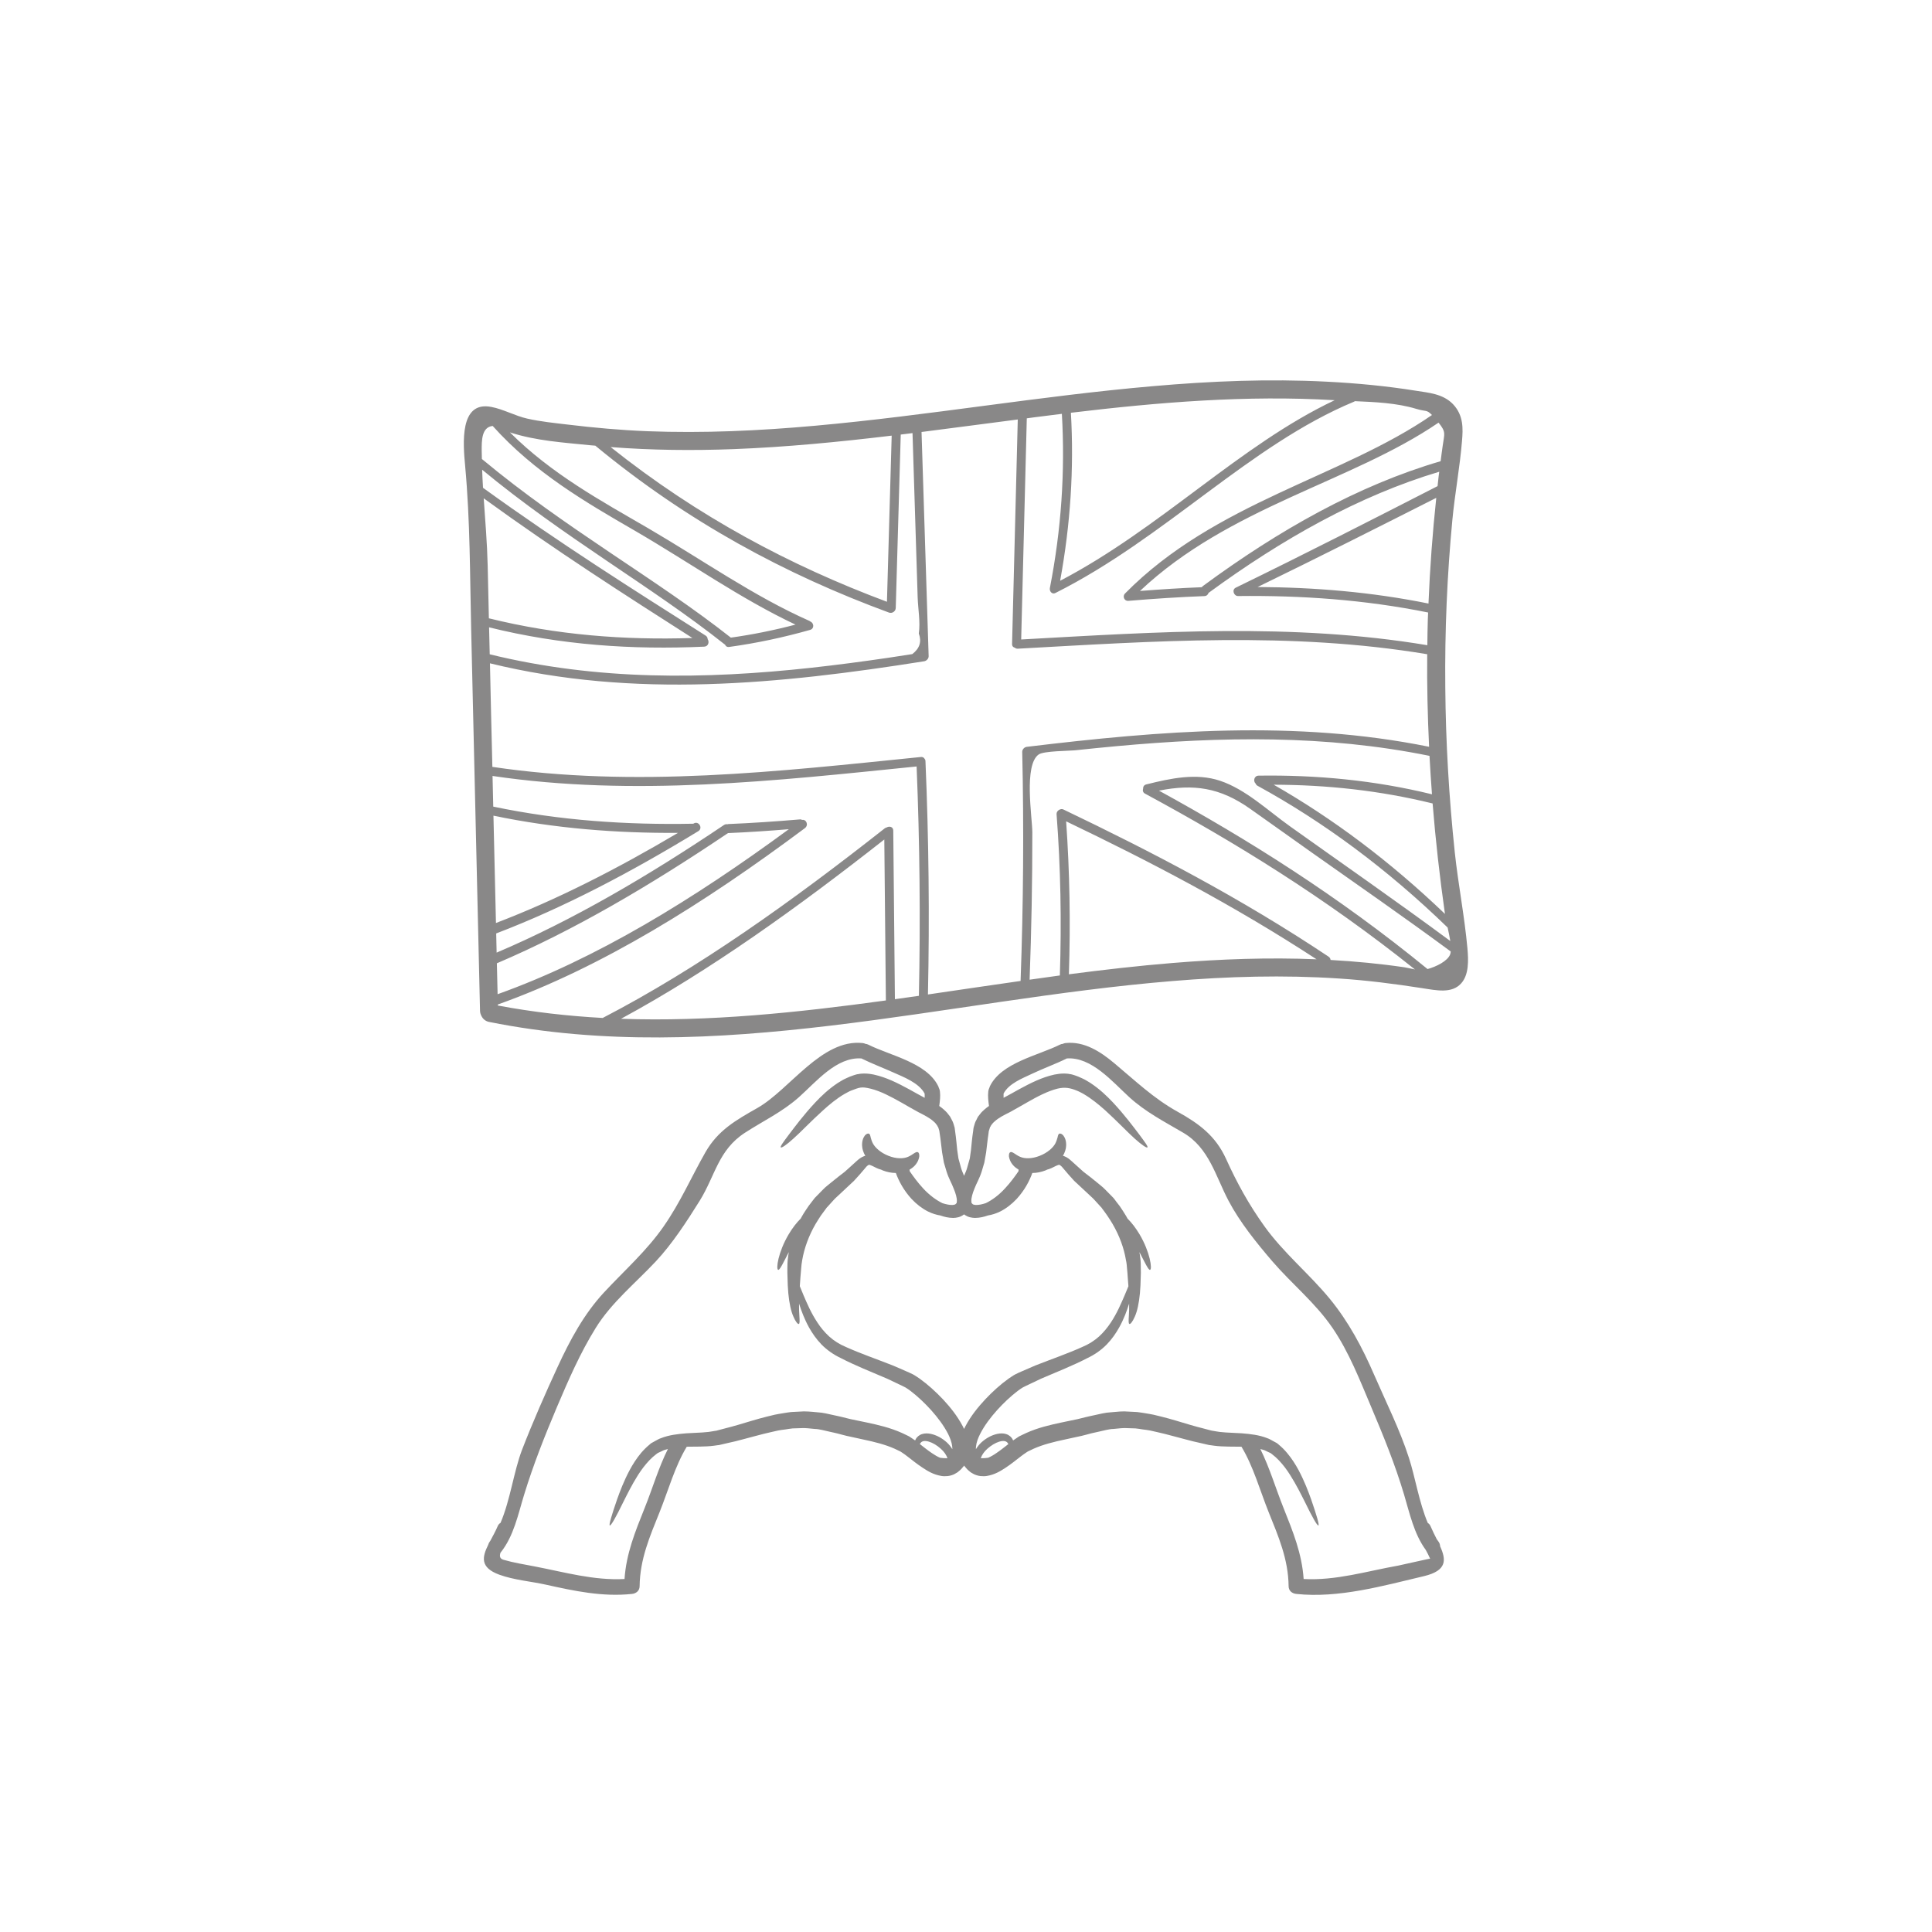<svg version="1.2" preserveAspectRatio="xMidYMid meet" height="300" viewBox="0 0 224.88 225" zoomAndPan="magnify" width="300" xmlns:xlink="http://www.w3.org/1999/xlink" xmlns="http://www.w3.org/2000/svg"><defs><clipPath id="97d902c1c4"><path d="M 53.043 44.066 L 171 44.066 L 171 121 L 53.043 121 Z M 53.043 44.066"></path></clipPath><clipPath id="443d1abacc"><path d="M 56 121 L 168.992 121 L 168.992 186 L 56 186 Z M 56 121"></path></clipPath></defs><g id="84643f2170"><g clip-path="url(#97d902c1c4)" clip-rule="nonzero"><path d="M 56.875 72.008 C 64.777 73.965 72.676 74.559 80.578 74.301 C 72.746 69.297 64.645 64.113 56.273 58.035 C 56.453 60.645 56.672 63.262 56.734 65.828 C 56.781 67.887 56.824 69.949 56.875 72.008 Z M 78.898 96.996 C 71.734 97.039 64.574 96.488 57.406 94.992 C 57.504 99.164 57.602 103.324 57.699 107.492 C 64.766 104.797 71.836 101.18 78.898 96.996 Z M 85.055 74.258 C 87.582 73.906 90.09 73.398 92.582 72.742 C 86.172 69.723 80.297 65.539 73.859 61.797 C 68.133 58.484 62.199 55.043 57.316 49.605 C 56.008 49.746 56.039 51.359 56.039 52.453 C 56.039 52.785 56.055 53.117 56.059 53.453 C 65.828 61.594 76.289 67.348 85.055 74.258 Z M 91.805 96.57 C 89.457 96.762 87.105 96.922 84.754 97.02 C 84.738 97.023 84.738 97.02 84.723 97.02 C 75.746 103.07 66.773 108.367 57.805 112.184 C 57.832 113.383 57.863 114.586 57.891 115.785 C 69.418 111.664 80.727 104.707 91.805 96.57 Z M 103.109 116.512 C 103.051 110.258 102.988 104.016 102.926 97.766 C 92.871 105.664 82.645 113.023 72.262 118.648 C 82.539 119.008 92.828 117.926 103.109 116.512 Z M 103.234 70.082 C 103.418 63.637 103.605 57.18 103.785 50.734 C 97.656 51.469 91.516 52.07 85.379 52.305 C 80.605 52.484 75.828 52.438 71.055 52.066 C 81.211 60.16 91.949 65.863 103.234 70.082 Z M 106.184 76.176 C 107.043 75.523 107.297 74.723 106.945 73.781 C 107.137 72.441 106.859 70.93 106.812 69.617 C 106.609 63.23 106.418 56.828 106.211 50.438 C 105.758 50.496 105.293 50.551 104.84 50.609 C 104.648 57.336 104.453 64.062 104.258 70.797 C 104.25 71.207 103.828 71.477 103.469 71.34 C 91.441 66.914 80.012 60.781 69.27 51.902 C 69.082 51.891 68.891 51.875 68.703 51.855 C 65.605 51.539 62.402 51.352 59.324 50.355 C 64.191 55.211 69.941 58.328 75.402 61.504 C 81.84 65.262 87.723 69.441 94.238 72.324 C 94.273 72.348 94.301 72.367 94.324 72.391 C 94.727 72.547 94.809 73.215 94.277 73.359 C 91.156 74.242 88.016 74.91 84.848 75.344 C 84.594 75.371 84.434 75.242 84.379 75.066 C 84.355 75.059 84.336 75.051 84.32 75.035 C 75.801 68.281 65.625 62.598 56.09 54.703 C 56.117 55.402 56.148 56.109 56.191 56.809 C 65.141 63.281 73.789 68.73 82.121 74.023 C 82.289 74.133 82.352 74.285 82.352 74.441 C 82.57 74.734 82.445 75.289 81.953 75.309 C 73.602 75.688 65.25 75.133 56.898 73.059 C 56.922 74.105 56.949 75.156 56.973 76.199 C 69.469 79.262 81.965 79.133 94.469 77.762 C 97.453 77.434 100.441 77.039 103.434 76.598 C 104.348 76.457 105.266 76.324 106.184 76.176 Z M 106.953 115.973 C 107.145 107.031 107.051 98.125 106.688 89.262 C 90.215 90.938 73.738 92.805 57.301 90.367 C 57.332 91.559 57.355 92.75 57.383 93.938 C 65.148 95.566 72.918 96.078 80.691 95.93 C 80.703 95.918 80.711 95.91 80.727 95.902 C 81.312 95.555 81.84 96.453 81.262 96.797 C 73.418 101.586 65.57 105.715 57.727 108.707 C 57.742 109.457 57.766 110.199 57.777 110.941 C 66.609 107.191 75.438 102.016 84.266 96.07 C 84.406 95.988 84.539 95.969 84.648 95.996 C 84.688 95.988 84.715 95.973 84.754 95.969 C 87.531 95.855 90.305 95.664 93.074 95.43 C 93.191 95.414 93.281 95.438 93.359 95.488 C 93.824 95.387 94.16 96.086 93.668 96.453 C 82.004 105.156 70.082 112.645 57.918 116.984 C 57.918 117.023 57.918 117.059 57.918 117.102 C 61.988 117.867 66.059 118.328 70.129 118.551 C 81.266 112.777 92.219 104.938 102.969 96.473 C 103.051 96.406 103.129 96.379 103.207 96.363 C 103.516 96.18 103.961 96.281 103.969 96.723 C 104.035 103.266 104.094 109.816 104.16 116.367 C 105.094 116.238 106.02 116.105 106.953 115.973 Z M 155.375 46.609 C 145.137 45.996 134.891 46.844 124.656 48.07 C 125.031 54.559 124.605 61.078 123.402 67.637 C 135.109 61.523 144.352 51.82 155.375 46.609 Z M 136.5 112.148 C 142.086 111.691 147.676 111.488 153.266 111.719 C 143.543 105.371 133.824 100.316 124.102 95.652 C 124.516 101.551 124.621 107.488 124.422 113.465 C 128.453 112.941 132.477 112.477 136.5 112.148 Z M 166.371 86.969 C 166.199 83.359 166.117 79.766 166.152 76.191 C 150.246 73.535 134.34 74.676 118.469 75.547 C 118.32 75.551 118.215 75.508 118.129 75.434 C 117.945 75.391 117.797 75.25 117.805 75 C 118.027 66.281 118.246 57.562 118.469 48.852 C 114.73 49.332 110.996 49.836 107.262 50.309 C 107.535 59.02 107.809 67.723 108.09 76.422 C 108.094 76.711 107.836 76.969 107.566 77.012 C 90.715 79.676 73.852 81.375 57 77.25 C 57.043 79.242 57.09 81.23 57.133 83.219 C 57.184 85.25 57.23 87.285 57.281 89.309 C 73.887 91.785 90.539 89.848 107.18 88.16 C 107.383 88.137 107.516 88.219 107.594 88.336 C 107.66 88.41 107.719 88.504 107.719 88.637 C 108.102 97.656 108.203 106.715 108.008 115.816 C 111.602 115.293 115.203 114.75 118.797 114.242 C 119.121 105.32 119.188 96.43 118.988 87.566 C 118.98 87.285 119.23 87.012 119.512 86.977 C 135.133 85.094 150.754 83.809 166.371 86.969 Z M 166.301 70.289 C 166.469 66.148 166.773 62.043 167.207 57.98 C 160.617 61.312 153.68 64.82 146.402 68.363 C 153.035 68.398 159.672 68.945 166.301 70.289 Z M 168.219 106.434 C 167.609 102.133 167.125 97.844 166.781 93.57 C 160.617 92.055 154.445 91.402 148.277 91.387 C 155.195 95.348 161.84 100.324 168.219 106.434 Z M 167.484 55.461 C 167.508 55.289 167.531 55.113 167.555 54.938 C 158.242 57.719 149.277 62.758 140.684 69.051 C 140.625 69.246 140.465 69.414 140.199 69.422 C 137.25 69.531 134.289 69.73 131.332 69.977 C 130.898 70.016 130.617 69.457 130.965 69.113 C 141.477 58.453 156.238 55.578 166.707 48.332 C 166.055 47.66 166.02 47.969 164.883 47.617 C 162.598 46.926 160.113 46.824 157.723 46.719 C 157.695 46.742 157.68 46.762 157.652 46.77 C 145.488 51.82 135.676 62.625 122.855 69.059 C 122.449 69.262 122.141 68.848 122.207 68.488 C 123.539 61.664 123.996 54.93 123.605 48.195 C 122.512 48.332 121.414 48.469 120.32 48.609 C 120.055 48.645 119.785 48.68 119.52 48.719 C 119.305 57.301 119.086 65.883 118.867 74.473 C 134.613 73.605 150.395 72.508 166.168 75.141 C 166.18 74.141 166.191 73.141 166.223 72.141 C 166.238 71.875 166.25 71.609 166.258 71.332 C 158.879 69.84 151.504 69.332 144.121 69.414 C 143.633 69.422 143.363 68.68 143.855 68.441 C 152.121 64.414 159.965 60.402 167.359 56.613 C 167.398 56.227 167.434 55.844 167.484 55.461 Z M 167.957 51.91 C 168.141 50.504 168.391 50.355 167.473 49.219 C 157.324 56.156 143.133 58.988 132.699 68.824 C 135.102 68.637 137.5 68.48 139.902 68.387 C 139.938 68.336 139.98 68.289 140.035 68.246 C 148.879 61.73 158.113 56.52 167.715 53.711 C 167.793 53.109 167.867 52.512 167.957 51.91 Z M 168.84 109.59 C 168.758 109.074 168.641 108.531 168.531 108.023 C 161.48 101.188 154.102 95.734 146.395 91.512 C 146.27 91.445 146.211 91.355 146.176 91.262 C 145.867 90.992 145.977 90.344 146.512 90.332 C 153.246 90.234 159.98 90.859 166.707 92.504 C 166.594 91.004 166.5 89.512 166.418 88.027 C 154.281 85.559 142.145 85.785 130.008 86.895 C 128.375 87.047 126.742 87.207 125.113 87.383 C 124.414 87.453 121.512 87.453 120.914 87.859 C 119.141 89.078 120.156 95.16 120.164 96.926 C 120.172 102.637 120.059 108.355 119.848 114.094 C 121.027 113.926 122.203 113.766 123.371 113.602 C 123.574 107.297 123.465 101.039 122.988 94.82 C 122.957 94.418 123.457 94.113 123.781 94.27 C 134.074 99.203 144.367 104.543 154.652 111.402 C 154.812 111.508 154.887 111.648 154.898 111.797 C 157.766 111.957 160.633 112.23 163.488 112.648 C 163.855 112.707 164.297 112.816 164.723 112.902 C 154.238 104.516 143.758 98.082 133.281 92.422 C 133.035 92.293 133 92.047 133.066 91.836 C 133.059 91.629 133.164 91.418 133.441 91.352 C 136.273 90.645 139.25 89.996 142.035 90.93 C 145.02 91.93 147.578 94.383 150.18 96.238 C 156.16 100.508 162.398 104.824 168.84 109.59 Z M 168.824 111.148 C 168.859 111.051 168.879 110.934 168.891 110.809 C 163.371 106.738 157.988 103.016 152.797 99.348 C 150.328 97.613 147.934 95.875 145.527 94.188 C 142.004 91.703 138.957 91.277 134.914 92.078 C 145.344 97.797 155.77 104.332 166.191 112.855 C 167.184 112.59 168.531 111.93 168.824 111.148 Z M 170.832 110.406 C 170.969 111.883 171.008 113.527 170.105 114.527 C 169.02 115.734 167.238 115.34 165.574 115.082 C 162.34 114.578 159.113 114.164 155.879 113.957 C 149.418 113.527 142.961 113.715 136.5 114.25 C 109.961 116.426 83.43 124.336 56.891 119.012 C 56.453 118.926 56.156 118.633 56.004 118.309 C 55.914 118.137 55.848 117.941 55.844 117.727 C 55.5 102.914 55.156 88.102 54.812 73.289 C 54.664 66.98 54.699 60.691 54.113 54.293 C 53.867 51.645 53.434 46.66 57.16 47.391 C 58.508 47.637 59.977 48.449 61.34 48.75 C 62.898 49.102 64.484 49.258 66.051 49.445 C 69.145 49.82 72.234 50.094 75.32 50.219 C 81.848 50.469 88.371 50.168 94.898 49.578 C 108.012 48.402 121.129 46.102 134.25 44.969 C 140.984 44.379 147.711 44.102 154.445 44.449 C 157.93 44.625 161.406 44.953 164.883 45.512 C 166.266 45.734 167.996 45.852 169.16 47.074 C 170.406 48.387 170.324 49.953 170.203 51.371 C 169.949 54.461 169.375 57.469 169.082 60.551 C 168.473 66.949 168.191 73.465 168.258 80.043 C 168.309 86.41 168.684 92.828 169.367 99.297 C 169.762 102.98 170.5 106.73 170.832 110.406" style="stroke:none;fill-rule:nonzero;fill:#898888;fill-opacity:1;"></path></g><g clip-path="url(#443d1abacc)" clip-rule="nonzero"><path d="M 100.023 126.438 L 100.023 126.422 L 100.02 126.422 C 100.02 126.422 100.02 126.43 100.023 126.438 Z M 109.422 169.77 C 109.672 169.805 109.961 169.832 110.277 169.828 C 110.176 169.473 109.895 169.066 109.508 168.723 C 109.082 168.336 108.578 168.031 108.121 167.895 C 107.656 167.754 107.348 167.809 107.172 168.016 C 107.125 168.062 107.098 168.121 107.066 168.176 C 107.551 168.559 108.02 168.93 108.48 169.238 C 108.801 169.461 109.129 169.648 109.422 169.77 Z M 111.375 139.895 C 111.402 139.539 111.234 138.949 110.992 138.387 C 110.773 137.793 110.43 137.258 110.172 136.426 C 110.07 136.086 109.969 135.754 109.867 135.402 C 109.793 135.008 109.727 134.609 109.656 134.207 C 109.555 133.445 109.492 132.715 109.379 132.023 L 109.34 131.754 L 109.34 131.723 L 109.301 131.594 L 109.215 131.316 C 109.184 131.219 109.156 131.227 109.129 131.172 C 109.109 131.129 109.09 131.086 109.066 131.047 L 108.941 130.891 C 108.871 130.773 108.754 130.688 108.648 130.586 C 108.195 130.18 107.586 129.875 106.883 129.516 C 106.207 129.152 105.543 128.758 104.93 128.41 C 103.695 127.711 102.473 127.066 101.34 126.789 C 100.23 126.52 100.055 126.641 99.035 127.02 C 98.801 127.109 98.547 127.277 98.309 127.391 C 97.359 127.945 96.531 128.637 95.801 129.301 C 94.332 130.625 93.207 131.836 92.348 132.594 C 91.5 133.367 90.949 133.719 90.867 133.625 C 90.777 133.531 91.145 133.027 91.824 132.121 C 92.516 131.219 93.48 129.895 94.898 128.379 C 95.609 127.621 96.449 126.824 97.523 126.113 C 97.809 125.949 98.059 125.77 98.398 125.617 C 98.566 125.539 98.727 125.461 98.898 125.391 C 99.059 125.324 99.203 125.281 99.352 125.227 L 99.582 125.156 L 99.641 125.137 L 99.695 125.125 L 99.77 125.105 L 99.926 125.086 C 100.137 125.035 100.34 125.031 100.543 125.023 C 100.941 125.016 101.328 125.07 101.699 125.145 C 103.188 125.469 104.496 126.145 105.801 126.848 C 106.422 127.191 107.004 127.527 107.625 127.852 C 107.633 127.691 107.633 127.52 107.621 127.359 C 106.969 126.105 105.156 125.426 103.953 124.887 C 102.727 124.34 101.461 123.859 100.258 123.266 C 97.363 123.062 94.969 126.008 92.996 127.766 C 91.055 129.496 88.852 130.523 86.699 131.918 C 83.586 133.934 83.238 136.926 81.422 139.848 C 79.906 142.27 78.27 144.809 76.312 146.906 C 73.957 149.422 71.156 151.684 69.324 154.641 C 67.496 157.582 66.137 160.723 64.781 163.91 C 63.363 167.27 62.055 170.566 60.984 174.059 C 60.27 176.375 59.789 178.863 58.258 180.789 C 58.254 180.801 58.238 180.805 58.23 180.82 C 58.098 181.219 58.137 181.527 58.578 181.652 C 59.766 181.996 60.973 182.188 62.191 182.422 C 65.707 183.098 69.086 184.078 72.672 183.891 C 72.871 180.934 73.91 178.383 75.027 175.594 C 75.926 173.363 76.629 170.934 77.723 168.754 C 77.613 168.781 77.5 168.809 77.398 168.844 C 77.199 168.883 77.043 169 76.867 169.07 L 76.609 169.188 L 76.551 169.215 C 76.539 169.223 76.418 169.309 76.418 169.309 C 76.055 169.586 75.836 169.785 75.566 170.066 C 75.051 170.609 74.621 171.195 74.246 171.777 C 73.512 172.941 72.977 174.035 72.527 174.93 C 71.652 176.73 71.09 177.715 70.953 177.652 C 70.836 177.59 71.148 176.535 71.805 174.621 C 72.145 173.676 72.578 172.504 73.273 171.203 C 73.621 170.555 74.047 169.871 74.605 169.203 C 74.879 168.879 75.262 168.5 75.566 168.254 L 75.688 168.145 L 75.715 168.121 C 75.715 168.117 75.805 168.059 75.805 168.059 L 75.82 168.051 L 75.898 168.008 L 76.223 167.828 C 76.441 167.719 76.656 167.57 76.898 167.496 C 77.848 167.117 78.867 167.004 79.879 166.922 C 80.371 166.898 80.875 166.875 81.387 166.844 C 81.645 166.84 81.867 166.812 82.098 166.793 C 82.332 166.777 82.566 166.758 82.836 166.703 L 83.227 166.637 L 83.391 166.617 C 83.395 166.609 83.418 166.602 83.418 166.602 L 83.559 166.566 C 83.816 166.5 84.074 166.434 84.332 166.363 C 84.852 166.23 85.371 166.094 85.91 165.934 C 86.98 165.621 88.086 165.266 89.27 164.973 C 89.574 164.898 89.871 164.824 90.176 164.754 C 90.473 164.684 90.797 164.648 91.117 164.586 C 91.434 164.539 91.746 164.477 92.07 164.445 C 92.402 164.422 92.73 164.41 93.059 164.395 C 93.723 164.328 94.418 164.41 95.113 164.473 C 95.848 164.508 96.422 164.688 97.066 164.816 L 97.539 164.918 L 97.781 164.973 L 98.059 165.039 C 98.363 165.113 98.656 165.195 98.973 165.266 C 99.609 165.398 100.258 165.527 100.906 165.668 C 102.223 165.949 103.621 166.266 105.016 166.898 L 105.477 167.117 L 105.703 167.227 L 105.82 167.285 L 105.883 167.328 L 106.027 167.422 C 106.199 167.535 106.363 167.645 106.516 167.754 C 106.531 167.715 106.543 167.68 106.57 167.637 C 106.691 167.371 106.984 167.113 107.324 167.012 C 107.66 166.902 108.016 166.922 108.344 166.988 C 109.012 167.133 109.645 167.477 110.191 167.969 C 110.453 168.207 110.672 168.484 110.848 168.773 C 110.848 168.668 110.848 168.551 110.832 168.434 C 110.781 167.977 110.59 167.469 110.348 166.98 C 109.84 165.992 109.129 165.066 108.383 164.227 C 107.625 163.391 106.809 162.617 105.98 161.988 C 105.879 161.906 105.773 161.84 105.672 161.766 C 105.562 161.691 105.516 161.656 105.387 161.582 C 105.191 161.469 104.918 161.359 104.691 161.242 C 104.203 161.016 103.73 160.789 103.27 160.566 C 101.375 159.754 99.453 158.992 97.883 158.172 C 97.012 157.766 96.227 157.203 95.609 156.578 C 95 155.945 94.539 155.27 94.168 154.613 C 93.605 153.598 93.262 152.645 92.996 151.816 C 92.992 152.352 93 152.812 93.031 153.164 C 93.066 153.781 93.098 154.133 92.969 154.188 C 92.863 154.234 92.598 153.949 92.34 153.328 C 92.062 152.719 91.855 151.77 91.746 150.609 C 91.691 150.027 91.664 149.391 91.652 148.727 C 91.645 148.559 91.645 148.387 91.637 148.219 C 91.637 148.043 91.637 147.867 91.637 147.68 C 91.645 147.305 91.645 146.914 91.703 146.516 C 91.727 146.289 91.766 146.055 91.805 145.816 C 91.164 147.043 90.762 147.926 90.57 147.887 C 90.285 147.832 90.551 145.836 91.785 143.754 C 92.215 143.027 92.707 142.391 93.191 141.914 C 93.246 141.816 93.301 141.715 93.355 141.617 C 93.582 141.215 93.859 140.828 94.105 140.453 C 94.23 140.281 94.355 140.117 94.484 139.957 L 94.676 139.707 L 94.77 139.586 L 94.836 139.504 L 94.898 139.441 C 95.203 139.133 95.504 138.82 95.801 138.52 C 96.09 138.211 96.41 137.996 96.707 137.738 C 97.316 137.234 97.809 136.859 98.324 136.461 C 98.812 136.012 99.297 135.602 99.695 135.223 C 99.934 135.008 100.184 134.793 100.57 134.645 C 100.613 134.633 100.664 134.625 100.711 134.609 C 100.488 134.219 100.352 133.809 100.34 133.426 C 100.312 132.879 100.473 132.488 100.664 132.238 C 100.848 132.035 101.008 131.988 101.125 132.023 C 101.25 132.066 101.293 132.246 101.34 132.469 C 101.395 132.648 101.461 132.918 101.598 133.164 C 101.855 133.652 102.496 134.25 103.418 134.609 C 104.34 134.973 105.164 134.953 105.68 134.727 C 106.23 134.504 106.578 134.078 106.828 134.18 C 106.941 134.219 107.012 134.375 107 134.66 C 106.969 134.93 106.844 135.336 106.484 135.734 C 106.328 135.91 106.109 136.074 105.867 136.215 C 105.875 136.277 105.875 136.336 105.883 136.398 C 106.316 137.031 106.828 137.727 107.438 138.387 C 108.188 139.203 108.98 139.77 109.695 140.121 C 110.105 140.254 110.551 140.352 110.895 140.328 C 110.992 140.32 111.07 140.301 111.137 140.281 C 111.16 140.27 111.191 140.262 111.207 140.242 C 111.215 140.234 111.227 140.23 111.234 140.223 C 111.281 140.176 111.34 140.117 111.375 140.078 C 111.355 140.066 111.34 140.074 111.34 140.086 C 111.348 140.043 111.375 139.984 111.375 139.895 Z M 117.375 168.176 C 117.344 168.121 117.309 168.062 117.27 168.016 C 117.094 167.809 116.785 167.754 116.312 167.895 C 115.863 168.031 115.359 168.336 114.926 168.723 C 114.543 169.066 114.266 169.473 114.164 169.828 C 114.48 169.832 114.77 169.805 115.016 169.77 C 115.309 169.648 115.641 169.461 115.957 169.238 C 116.422 168.93 116.883 168.559 117.375 168.176 Z M 131.355 149.793 C 131.332 149.465 131.309 149.125 131.277 148.766 C 131.266 148.598 131.254 148.43 131.242 148.258 C 131.227 148.09 131.215 147.922 131.195 147.746 C 131.172 147.422 131.145 147.082 131.066 146.742 C 130.84 145.375 130.324 143.93 129.508 142.535 C 129.309 142.184 129.09 141.871 128.879 141.547 C 128.762 141.371 128.637 141.211 128.516 141.039 L 128.332 140.797 L 128.242 140.668 C 128.234 140.66 128.223 140.645 128.219 140.633 L 128.168 140.586 C 127.918 140.309 127.668 140.031 127.426 139.77 C 127.188 139.496 126.883 139.258 126.633 139.004 C 126.066 138.484 125.531 137.988 125.035 137.516 C 124.59 137.02 124.176 136.574 123.812 136.121 C 123.664 135.926 123.508 135.77 123.418 135.715 C 123.336 135.66 123.336 135.633 123.176 135.676 C 122.867 135.773 122.473 136.027 122.148 136.137 C 122.059 136.168 121.973 136.195 121.891 136.215 C 121.824 136.242 121.758 136.281 121.688 136.309 C 121.191 136.5 120.672 136.605 120.164 136.605 C 119.836 137.523 119.266 138.621 118.336 139.633 C 117.758 140.246 117.098 140.754 116.422 141.09 C 115.934 141.336 115.434 141.48 114.984 141.555 C 114.555 141.707 114.074 141.832 113.492 141.84 C 113.113 141.824 112.68 141.777 112.215 141.426 C 111.754 141.777 111.328 141.824 110.949 141.84 C 110.367 141.832 109.887 141.707 109.453 141.555 C 109 141.48 108.508 141.336 108.016 141.09 C 107.344 140.754 106.68 140.246 106.105 139.633 C 105.176 138.621 104.602 137.523 104.27 136.605 C 103.766 136.605 103.25 136.5 102.75 136.309 C 102.688 136.281 102.617 136.242 102.551 136.215 C 102.469 136.188 102.379 136.168 102.289 136.137 C 101.969 136.027 101.57 135.773 101.266 135.676 C 101.105 135.633 101.105 135.66 101.023 135.715 C 100.93 135.77 100.773 135.926 100.629 136.121 C 100.258 136.574 99.852 137.02 99.398 137.516 C 98.902 137.988 98.375 138.484 97.809 139.004 C 97.559 139.258 97.246 139.496 97.012 139.77 C 96.773 140.031 96.523 140.309 96.273 140.586 L 96.23 140.625 C 96.23 140.625 96.207 140.66 96.199 140.668 L 96.105 140.797 L 95.926 141.039 C 95.805 141.211 95.68 141.371 95.551 141.547 C 95.352 141.871 95.125 142.184 94.926 142.535 C 94.117 143.93 93.602 145.375 93.367 146.742 C 93.297 147.082 93.27 147.422 93.242 147.746 C 93.227 147.922 93.211 148.09 93.199 148.258 C 93.188 148.43 93.168 148.598 93.156 148.766 C 93.133 149.125 93.105 149.465 93.086 149.793 C 93.215 150.113 93.367 150.465 93.527 150.863 C 93.918 151.77 94.387 152.895 95.137 154.023 C 95.508 154.594 95.961 155.148 96.508 155.648 C 97.059 156.145 97.707 156.559 98.477 156.879 C 100.137 157.625 101.91 158.234 103.914 159.02 C 104.414 159.227 104.918 159.453 105.426 159.676 C 105.691 159.801 105.926 159.883 106.219 160.035 C 106.336 160.094 106.523 160.207 106.645 160.289 C 106.781 160.371 106.902 160.461 107.031 160.547 C 108.012 161.254 108.898 162.059 109.758 162.965 C 110.602 163.875 111.414 164.875 112.059 166.094 C 112.113 166.195 112.168 166.305 112.215 166.414 C 112.27 166.305 112.32 166.195 112.375 166.094 C 113.02 164.875 113.84 163.875 114.684 162.965 C 115.543 162.059 116.426 161.254 117.41 160.547 C 117.539 160.461 117.66 160.371 117.797 160.289 C 117.914 160.207 118.105 160.094 118.223 160.035 C 118.508 159.883 118.742 159.801 119.008 159.676 C 119.523 159.453 120.027 159.227 120.523 159.02 C 122.531 158.234 124.301 157.625 125.957 156.879 C 126.734 156.559 127.375 156.145 127.934 155.648 C 128.48 155.148 128.926 154.594 129.305 154.023 C 130.051 152.895 130.516 151.77 130.91 150.863 C 131.074 150.465 131.219 150.113 131.355 149.793 Z M 162.785 182.328 C 163.098 182.273 166.477 181.488 166.492 181.527 C 166.344 181.172 166.164 180.84 165.98 180.5 C 164.613 178.621 164.113 176.266 163.457 174.059 C 162.414 170.562 161.074 167.27 159.652 163.91 C 158.324 160.77 157.051 157.469 155.117 154.641 C 153.117 151.715 150.418 149.559 148.129 146.906 C 146.289 144.762 144.34 142.352 143.02 139.848 C 141.496 136.965 140.754 133.688 137.742 131.918 C 135.539 130.625 133.352 129.508 131.445 127.766 C 129.504 125.992 127.051 123.062 124.184 123.266 C 122.855 123.922 121.465 124.414 120.129 125.051 C 119.008 125.582 117.422 126.188 116.816 127.359 C 116.809 127.52 116.809 127.691 116.816 127.852 C 117.434 127.527 118.02 127.191 118.641 126.848 C 119.941 126.145 121.254 125.469 122.734 125.145 C 123.113 125.07 123.5 125.016 123.898 125.023 C 124.102 125.031 124.301 125.035 124.516 125.086 L 124.664 125.105 L 124.738 125.125 L 124.781 125.133 L 124.801 125.137 L 124.859 125.156 L 125.09 125.227 C 125.238 125.281 125.383 125.324 125.539 125.391 C 125.707 125.461 125.875 125.539 126.043 125.617 C 126.379 125.77 126.633 125.949 126.918 126.113 C 127.992 126.824 128.828 127.621 129.543 128.379 C 130.957 129.895 131.926 131.219 132.617 132.121 C 133.289 133.027 133.664 133.531 133.57 133.625 C 133.488 133.719 132.941 133.367 132.086 132.602 C 131.234 131.836 130.105 130.633 128.645 129.301 C 127.906 128.645 127.074 127.953 126.125 127.398 C 125.895 127.281 125.633 127.125 125.406 127.039 C 124.602 126.703 123.98 126.574 123.102 126.781 C 121.961 127.066 120.746 127.703 119.512 128.41 C 118.898 128.754 118.234 129.152 117.559 129.516 C 116.852 129.867 116.238 130.18 115.789 130.586 C 115.688 130.688 115.57 130.773 115.496 130.891 L 115.367 131.047 C 115.352 131.086 115.332 131.129 115.309 131.172 C 115.285 131.227 115.25 131.219 115.227 131.316 L 115.141 131.594 L 115.098 131.723 L 115.09 131.754 L 115.059 132.023 C 114.949 132.715 114.883 133.445 114.785 134.207 C 114.715 134.609 114.645 135.008 114.574 135.402 C 114.477 135.754 114.371 136.086 114.27 136.426 C 114.008 137.258 113.668 137.793 113.441 138.387 C 113.207 138.949 113.035 139.539 113.066 139.895 C 113.066 139.977 113.086 140.039 113.094 140.078 C 113.094 140.074 113.082 140.066 113.066 140.078 C 113.094 140.117 113.16 140.176 113.207 140.223 C 113.215 140.23 113.223 140.234 113.227 140.242 C 113.242 140.262 113.281 140.27 113.305 140.281 C 113.363 140.301 113.445 140.32 113.547 140.328 C 113.895 140.352 114.332 140.254 114.746 140.117 C 115.461 139.77 116.254 139.203 116.996 138.387 C 117.609 137.727 118.121 137.031 118.555 136.398 C 118.566 136.336 118.562 136.277 118.566 136.215 C 118.332 136.074 118.113 135.91 117.957 135.734 C 117.594 135.336 117.473 134.93 117.438 134.66 C 117.43 134.375 117.492 134.219 117.613 134.18 C 117.855 134.078 118.211 134.504 118.758 134.727 C 119.277 134.953 120.098 134.973 121.016 134.609 C 121.945 134.25 122.586 133.652 122.844 133.164 C 122.973 132.918 123.047 132.648 123.102 132.469 C 123.148 132.246 123.191 132.066 123.316 132.023 C 123.434 131.988 123.594 132.035 123.773 132.238 C 123.969 132.488 124.129 132.879 124.102 133.426 C 124.09 133.809 123.953 134.219 123.73 134.609 C 123.773 134.625 123.828 134.633 123.871 134.645 C 124.254 134.793 124.5 135.008 124.738 135.223 C 125.145 135.602 125.629 136.012 126.113 136.461 C 126.633 136.859 127.125 137.234 127.734 137.738 C 128.027 137.996 128.344 138.211 128.637 138.52 C 128.934 138.82 129.238 139.133 129.543 139.441 L 129.605 139.504 L 129.672 139.586 L 129.766 139.707 L 129.949 139.957 C 130.078 140.117 130.211 140.281 130.336 140.453 C 130.582 140.828 130.855 141.215 131.086 141.617 C 131.141 141.715 131.195 141.816 131.25 141.914 C 131.734 142.391 132.223 143.027 132.656 143.754 C 133.887 145.836 134.152 147.832 133.871 147.887 C 133.68 147.926 133.277 147.043 132.637 145.816 C 132.676 146.055 132.715 146.289 132.738 146.516 C 132.797 146.914 132.797 147.305 132.797 147.68 C 132.797 147.867 132.805 148.043 132.805 148.219 C 132.797 148.387 132.797 148.559 132.789 148.727 C 132.777 149.391 132.75 150.027 132.695 150.609 C 132.586 151.77 132.379 152.719 132.102 153.328 C 131.836 153.949 131.574 154.234 131.473 154.188 C 131.344 154.133 131.375 153.781 131.41 153.164 C 131.438 152.812 131.445 152.352 131.438 151.816 C 131.18 152.645 130.836 153.598 130.27 154.613 C 129.902 155.27 129.441 155.945 128.828 156.578 C 128.219 157.203 127.43 157.766 126.559 158.172 C 124.988 158.992 123.066 159.754 121.172 160.566 C 120.707 160.789 120.234 161.016 119.75 161.242 C 119.523 161.359 119.246 161.469 119.055 161.582 C 118.926 161.656 118.875 161.691 118.766 161.766 C 118.664 161.84 118.562 161.906 118.461 161.988 C 117.633 162.617 116.816 163.391 116.059 164.227 C 115.309 165.066 114.598 165.992 114.094 166.98 C 113.844 167.469 113.656 167.977 113.609 168.434 C 113.594 168.551 113.586 168.668 113.594 168.773 C 113.773 168.484 113.988 168.207 114.246 167.969 C 114.797 167.477 115.422 167.133 116.09 166.988 C 116.426 166.922 116.781 166.902 117.113 167.012 C 117.457 167.113 117.75 167.371 117.871 167.637 C 117.898 167.68 117.91 167.715 117.926 167.754 C 118.074 167.645 118.238 167.535 118.414 167.422 L 118.551 167.328 L 118.621 167.285 L 118.738 167.227 L 118.965 167.117 L 119.426 166.898 C 120.82 166.266 122.223 165.949 123.535 165.668 C 124.184 165.527 124.824 165.398 125.461 165.266 C 125.781 165.195 126.074 165.113 126.379 165.039 L 126.66 164.973 L 126.902 164.918 L 127.375 164.816 C 128.012 164.688 128.594 164.508 129.328 164.473 C 130.023 164.41 130.719 164.328 131.375 164.395 C 131.711 164.41 132.039 164.422 132.363 164.445 C 132.688 164.477 133.008 164.539 133.324 164.586 C 133.645 164.648 133.961 164.684 134.266 164.754 C 134.57 164.824 134.867 164.898 135.168 164.973 C 136.355 165.266 137.461 165.621 138.531 165.934 C 139.062 166.094 139.59 166.23 140.109 166.363 C 140.367 166.434 140.625 166.5 140.875 166.566 L 140.973 166.59 L 141.02 166.602 L 141.047 166.609 C 141.047 166.617 141.215 166.637 141.215 166.637 L 141.605 166.703 C 141.871 166.758 142.109 166.777 142.336 166.793 C 142.57 166.812 142.797 166.84 143.055 166.844 C 143.566 166.875 144.066 166.898 144.559 166.922 C 145.574 167.004 146.594 167.117 147.543 167.496 C 147.781 167.57 147.992 167.719 148.211 167.828 L 148.543 168.008 L 148.625 168.051 L 148.629 168.059 C 148.629 168.059 148.727 168.121 148.711 168.117 C 148.727 168.121 148.754 168.145 148.754 168.145 L 148.875 168.254 C 149.18 168.5 149.562 168.879 149.828 169.203 C 150.391 169.871 150.816 170.555 151.168 171.203 C 151.859 172.504 152.297 173.676 152.637 174.621 C 153.293 176.535 153.605 177.59 153.484 177.652 C 153.352 177.715 152.785 176.73 151.914 174.93 C 151.461 174.035 150.926 172.941 150.188 171.777 C 149.824 171.195 149.391 170.609 148.875 170.066 C 148.605 169.785 148.387 169.586 148.023 169.309 L 147.902 169.223 C 147.887 169.215 147.824 169.188 147.824 169.188 L 147.57 169.07 C 147.391 169 147.242 168.883 147.043 168.844 C 146.941 168.809 146.824 168.781 146.719 168.754 C 147.805 170.934 148.516 173.363 149.41 175.594 C 150.523 178.383 151.562 180.934 151.762 183.891 C 155.539 184.094 159.078 182.984 162.785 182.328 Z M 167.656 180.082 C 168.367 181.645 168.488 182.91 165.77 183.559 C 160.988 184.691 155.824 186.152 150.91 185.629 C 150.418 185.582 150.012 185.262 150.012 184.73 C 149.973 181.57 148.828 178.945 147.676 176.078 C 146.688 173.613 145.891 170.746 144.523 168.488 C 144.512 168.488 144.496 168.488 144.484 168.484 C 144 168.477 143.5 168.469 142.996 168.469 C 142.5 168.457 141.852 168.441 141.344 168.367 L 140.957 168.312 L 140.754 168.289 L 140.5 168.23 C 140.234 168.172 139.965 168.109 139.695 168.043 C 139.156 167.922 138.602 167.801 138.062 167.645 C 136.957 167.367 135.855 167.035 134.73 166.789 C 134.453 166.723 134.172 166.664 133.887 166.598 C 133.609 166.535 133.324 166.516 133.035 166.473 C 132.758 166.43 132.473 166.379 132.184 166.352 C 131.902 166.344 131.613 166.34 131.328 166.324 C 130.738 166.277 130.188 166.363 129.625 166.414 C 129.082 166.422 128.418 166.621 127.805 166.754 L 127.328 166.859 L 127.086 166.914 L 126.895 166.961 C 126.57 167.047 126.234 167.145 125.91 167.219 C 125.262 167.355 124.617 167.496 123.953 167.645 C 122.668 167.918 121.414 168.227 120.305 168.723 L 119.84 168.945 L 119.637 169.039 C 119.629 169.047 119.617 169.059 119.617 169.059 L 119.57 169.082 L 119.496 169.133 C 119.27 169.277 119.016 169.465 118.75 169.668 C 118.227 170.082 117.68 170.512 117.078 170.914 C 116.469 171.312 115.82 171.727 114.879 171.887 C 114.656 171.934 114.379 171.922 114.121 171.902 C 113.98 171.895 113.797 171.84 113.641 171.793 C 113.555 171.758 113.48 171.73 113.398 171.699 C 113.344 171.676 113.324 171.656 113.285 171.637 L 113.07 171.516 C 112.992 171.465 112.957 171.441 112.945 171.434 C 112.953 171.434 112.965 171.441 112.945 171.43 L 112.938 171.43 L 112.926 171.414 L 112.898 171.387 L 112.828 171.332 L 112.707 171.227 C 112.539 171.09 112.398 170.895 112.254 170.73 C 112.242 170.711 112.227 170.691 112.215 170.676 C 112.207 170.691 112.199 170.711 112.188 170.73 C 112.043 170.895 111.898 171.09 111.734 171.227 L 111.605 171.332 L 111.543 171.387 L 111.516 171.414 L 111.496 171.43 C 111.496 171.43 111.473 171.441 111.363 171.516 L 111.152 171.637 C 111.113 171.656 111.098 171.676 111.043 171.699 C 110.961 171.73 110.887 171.758 110.801 171.793 C 110.645 171.84 110.461 171.895 110.32 171.902 C 110.062 171.922 109.785 171.934 109.562 171.887 C 108.621 171.727 107.965 171.312 107.363 170.914 C 106.754 170.512 106.215 170.082 105.684 169.668 C 105.426 169.465 105.172 169.277 104.941 169.133 L 104.863 169.082 L 104.824 169.059 L 104.812 169.047 C 104.805 169.039 104.602 168.945 104.602 168.945 L 104.137 168.723 C 103.027 168.227 101.773 167.918 100.48 167.645 C 99.824 167.496 99.176 167.355 98.531 167.219 C 98.207 167.145 97.871 167.047 97.539 166.961 L 97.348 166.914 L 97.113 166.859 L 96.637 166.754 C 96.016 166.621 95.359 166.422 94.82 166.414 C 94.254 166.363 93.703 166.277 93.113 166.324 C 92.828 166.34 92.539 166.344 92.254 166.352 C 91.969 166.379 91.684 166.43 91.398 166.473 C 91.117 166.516 90.832 166.535 90.551 166.598 C 90.27 166.664 89.988 166.723 89.711 166.789 C 88.586 167.035 87.477 167.367 86.379 167.645 C 85.84 167.801 85.285 167.922 84.742 168.043 C 84.473 168.109 84.207 168.172 83.938 168.23 L 83.684 168.289 L 83.484 168.312 L 83.09 168.367 C 82.59 168.441 81.938 168.457 81.441 168.469 C 80.934 168.469 80.434 168.477 79.953 168.484 C 79.938 168.488 79.93 168.488 79.918 168.488 C 78.547 170.746 77.754 173.613 76.766 176.078 C 75.613 178.945 74.469 181.57 74.43 184.73 C 74.426 185.262 74.023 185.582 73.531 185.629 C 70.109 185.988 66.859 185.293 63.535 184.555 C 61.754 184.16 59.809 184.012 58.098 183.391 C 55.824 182.559 56.086 181.34 56.797 179.906 C 56.832 179.777 56.891 179.641 56.988 179.516 C 57.004 179.492 57.02 179.469 57.039 179.445 C 57.328 178.902 57.645 178.336 57.898 177.746 C 57.977 177.551 58.098 177.43 58.23 177.355 C 59.375 174.684 59.773 171.352 60.742 168.828 C 62 165.582 63.422 162.348 64.883 159.18 C 66.324 156.062 67.934 153.047 70.289 150.508 C 72.656 147.961 75.25 145.68 77.238 142.812 C 79.188 140.008 80.43 137.113 82.098 134.184 C 83.559 131.629 85.652 130.449 88.16 129.027 C 91.902 126.902 95.625 120.965 100.398 121.473 C 100.523 121.484 100.637 121.52 100.734 121.57 C 100.848 121.578 100.961 121.605 101.078 121.668 C 103.578 122.922 107.863 123.746 109.203 126.492 C 109.234 126.555 109.258 126.613 109.27 126.676 C 109.336 126.801 109.387 126.945 109.402 127.094 C 109.473 127.664 109.402 128.238 109.324 128.801 C 109.5 128.926 109.684 129.062 109.859 129.219 C 110.035 129.383 110.211 129.539 110.359 129.746 L 110.59 130.043 C 110.664 130.168 110.727 130.293 110.793 130.43 C 110.848 130.539 110.938 130.703 110.957 130.793 L 111.043 131.066 L 111.078 131.203 L 111.09 131.23 L 111.098 131.25 L 111.125 131.375 L 111.133 131.445 L 111.172 131.742 C 111.289 132.535 111.348 133.277 111.422 133.969 C 111.469 134.285 111.516 134.598 111.559 134.91 C 111.652 135.254 111.75 135.594 111.84 135.93 C 111.918 136.227 112.059 136.574 112.215 136.934 C 112.375 136.574 112.523 136.227 112.594 135.93 C 112.691 135.594 112.789 135.254 112.883 134.91 C 112.926 134.598 112.965 134.285 113.016 133.969 C 113.086 133.277 113.148 132.535 113.27 131.742 L 113.305 131.445 L 113.316 131.375 L 113.344 131.25 L 113.352 131.23 L 113.398 131.066 L 113.48 130.793 C 113.5 130.703 113.586 130.539 113.648 130.43 C 113.707 130.293 113.777 130.168 113.844 130.043 L 114.078 129.746 C 114.223 129.539 114.402 129.383 114.582 129.219 C 114.758 129.062 114.938 128.926 115.117 128.801 C 115.039 128.238 114.969 127.664 115.035 127.094 C 115.059 126.945 115.098 126.801 115.164 126.676 C 115.184 126.613 115.207 126.555 115.23 126.492 C 116.578 123.746 120.855 122.922 123.359 121.668 C 123.48 121.605 123.594 121.578 123.711 121.57 C 123.805 121.52 123.914 121.484 124.035 121.473 C 126.211 121.242 128.102 122.473 129.703 123.816 C 132.148 125.855 134.266 127.906 137.078 129.469 C 139.59 130.863 141.508 132.281 142.727 134.965 C 144.004 137.781 145.387 140.289 147.195 142.812 C 149.43 145.926 152.367 148.301 154.793 151.242 C 157 153.93 158.605 156.949 159.984 160.133 C 161.359 163.301 162.957 166.477 164.02 169.77 C 164.746 171.996 165.203 174.965 166.219 177.363 C 166.352 177.441 166.465 177.559 166.543 177.746 C 166.766 178.27 167.023 178.777 167.266 179.258 C 167.328 179.352 167.387 179.434 167.453 179.516 C 167.59 179.695 167.652 179.891 167.656 180.082" style="stroke:none;fill-rule:nonzero;fill:#898888;fill-opacity:1;"></path></g><path d="M 112.945 171.43 L 112.945 171.434 C 112.938 171.43 112.938 171.43 112.938 171.43 L 112.945 171.43" style="stroke:none;fill-rule:nonzero;fill:#898888;fill-opacity:1;"></path></g></svg>